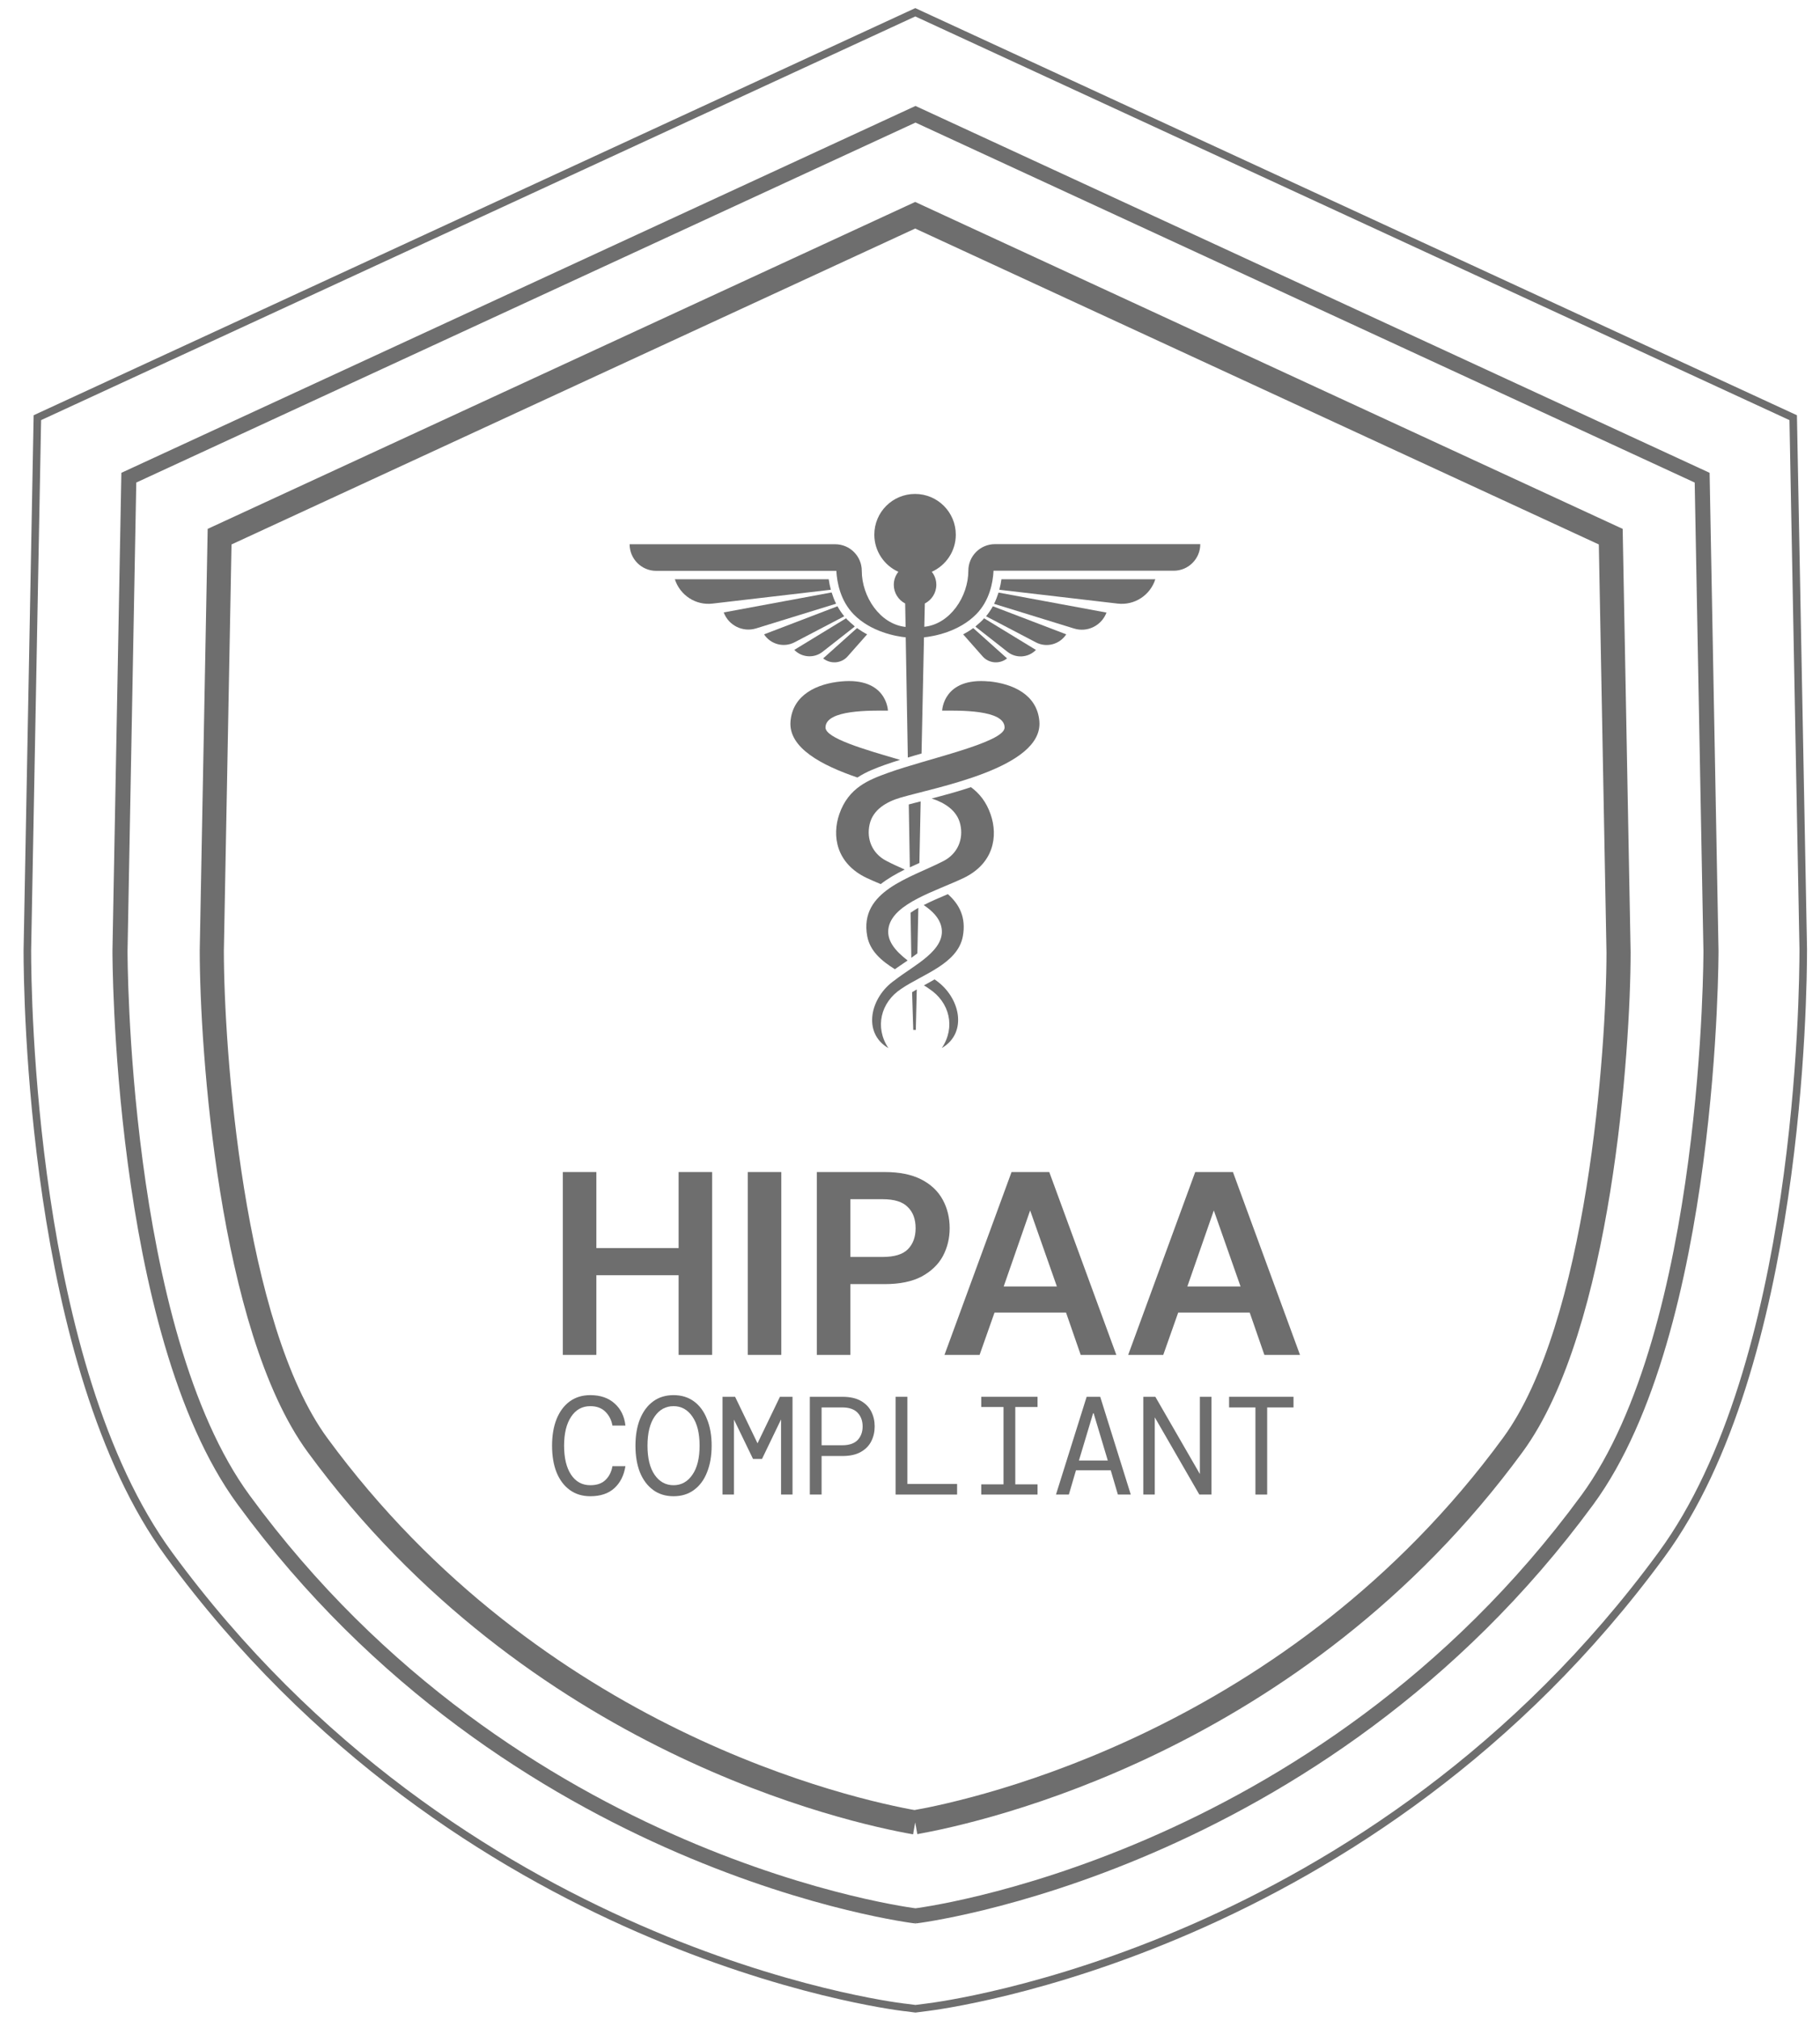 <svg xmlns="http://www.w3.org/2000/svg" width="73" height="81" viewBox="0 0 73 81" fill="none"><path d="M36.707 76.828C36.707 76.828 52.834 74.906 63.665 60.149C68.655 53.346 68.627 38.132 68.627 38.132L68.273 19.155L36.72 4.582L5.167 19.155L4.813 38.132C4.813 38.132 4.786 53.36 9.775 60.149C20.586 74.906 36.734 76.828 36.734 76.828H36.707Z" stroke="#6E6E6E" stroke-width="0.341"></path><path d="M36.276 80.495C35.56 80.407 18.411 78.212 6.775 62.33C1.24 54.771 1.097 39.802 1.097 38.118L1.499 16.749L36.712 0.492L71.925 16.749L72.328 38.05C72.328 39.802 72.198 54.771 66.65 62.33C55.014 78.212 37.864 80.407 37.149 80.495L36.719 80.55L36.29 80.495H36.276Z" stroke="#6E6E6E" stroke-width="0.303"></path><path d="M36.707 76.828C36.707 76.828 52.834 74.906 63.665 60.149C68.655 53.346 68.627 38.132 68.627 38.132L68.273 19.155L36.72 4.582L5.167 19.155L4.813 38.132C4.813 38.132 4.786 53.36 9.775 60.149C20.586 74.906 36.734 76.828 36.734 76.828H36.707Z" stroke="#6E6E6E" stroke-width="0.605"></path><path d="M36.708 73.079C34.172 72.636 21.466 69.855 12.741 57.954C9.251 53.203 8.495 42.017 8.495 38.118L8.808 21.52L36.708 8.631L64.607 21.52L64.92 38.186C64.92 42.024 64.164 53.196 60.674 57.947C51.949 69.848 39.243 72.616 36.708 73.072V73.086V73.079Z" stroke="#6E6E6E" stroke-width="0.968"></path><path d="M33.999 26.32L34.78 25.437C34.643 25.365 34.507 25.279 34.374 25.186L33.018 26.401C33.312 26.64 33.748 26.606 33.999 26.32Z" fill="#6E6E6E"></path><path d="M34 24.866C33.979 24.844 33.957 24.819 33.936 24.793L31.859 26.06C32.161 26.371 32.652 26.405 32.993 26.137L34.282 25.126L34.252 25.087C34.166 25.019 34.081 24.942 34 24.861V24.866Z" fill="#6E6E6E"></path><path d="M33.863 24.712C33.756 24.584 33.667 24.447 33.59 24.311L30.647 25.437C30.911 25.842 31.44 25.978 31.867 25.757L33.863 24.712Z" fill="#6E6E6E"></path><path d="M33.357 23.756L29.028 24.558C29.224 25.082 29.796 25.364 30.329 25.198L33.536 24.208C33.46 24.059 33.404 23.905 33.357 23.756Z" fill="#6E6E6E"></path><path d="M33.24 23.227H27.068C27.277 23.871 27.904 24.284 28.582 24.203L33.325 23.649C33.287 23.504 33.257 23.359 33.24 23.227Z" fill="#6E6E6E"></path><path d="M39.906 21.82C39.318 21.82 38.84 22.298 38.84 22.886C38.84 23.919 38.106 25.028 37.074 25.134L37.095 24.2C37.368 24.059 37.556 23.778 37.556 23.45C37.556 23.253 37.488 23.07 37.373 22.929C37.94 22.673 38.337 22.106 38.337 21.44C38.337 20.54 37.607 19.807 36.703 19.807C35.799 19.807 35.069 20.536 35.069 21.44C35.069 22.102 35.466 22.673 36.033 22.929C35.918 23.074 35.85 23.253 35.85 23.45C35.85 23.778 36.037 24.059 36.306 24.2L36.323 25.139C35.295 25.032 34.566 23.923 34.566 22.891C34.566 22.302 34.088 21.824 33.499 21.824H25.254C25.254 22.413 25.732 22.891 26.32 22.891H33.546C33.572 23.373 33.713 24.089 34.237 24.631C34.933 25.343 35.944 25.518 36.328 25.557L36.413 30.377C36.592 30.321 36.775 30.27 36.963 30.215L37.061 25.557C37.441 25.518 38.456 25.343 39.16 24.627C39.689 24.085 39.825 23.373 39.851 22.886H47.077C47.666 22.886 48.143 22.409 48.143 21.82H39.898H39.906Z" fill="#6E6E6E"></path><path d="M38.632 25.437L39.412 26.32C39.664 26.606 40.099 26.64 40.393 26.401L39.037 25.186C38.905 25.284 38.768 25.365 38.632 25.437Z" fill="#6E6E6E"></path><path d="M41.549 26.06L39.472 24.793C39.45 24.819 39.429 24.84 39.408 24.866C39.327 24.947 39.241 25.023 39.156 25.092L39.126 25.13L40.414 26.141C40.756 26.41 41.246 26.375 41.549 26.064V26.06Z" fill="#6E6E6E"></path><path d="M39.55 24.712L41.547 25.757C41.973 25.983 42.502 25.842 42.767 25.437L39.824 24.311C39.747 24.447 39.657 24.584 39.55 24.712Z" fill="#6E6E6E"></path><path d="M39.872 24.214L43.08 25.203C43.613 25.37 44.185 25.088 44.381 24.564L40.051 23.762C40.004 23.911 39.945 24.065 39.872 24.214Z" fill="#6E6E6E"></path><path d="M40.082 23.649L44.825 24.203C45.504 24.284 46.135 23.871 46.34 23.227H40.167C40.15 23.363 40.12 23.504 40.082 23.649Z" fill="#6E6E6E"></path><path d="M35.508 30.666C35.687 30.602 35.892 30.534 36.101 30.47C34.651 30.048 33.111 29.6 33.111 29.173C33.111 28.448 34.949 28.495 35.615 28.495C35.615 28.495 35.576 27.151 33.734 27.326C32.774 27.416 31.797 27.855 31.707 28.926C31.618 29.984 32.953 30.688 34.391 31.178C34.757 30.939 35.15 30.794 35.504 30.666H35.508Z" fill="#6E6E6E"></path><path d="M36.928 32.135C36.753 32.177 36.596 32.22 36.451 32.258L36.493 34.779C36.621 34.72 36.749 34.66 36.877 34.605L36.928 32.135Z" fill="#6E6E6E"></path><path d="M36.834 36.404C36.723 36.468 36.617 36.532 36.523 36.6L36.553 38.409C36.638 38.349 36.719 38.29 36.796 38.23L36.834 36.404Z" fill="#6E6E6E"></path><path d="M36.627 41.301H36.733L36.772 39.676C36.708 39.714 36.644 39.748 36.584 39.787L36.631 41.301H36.627Z" fill="#6E6E6E"></path><path d="M37.522 39.299C37.522 39.299 37.5 39.282 37.487 39.273C37.347 39.355 37.202 39.435 37.061 39.512C37.061 39.512 37.061 39.512 37.056 39.512C37.129 39.555 37.202 39.602 37.266 39.649C38.089 40.186 38.336 41.189 37.777 42.025C38.831 41.41 38.511 39.977 37.522 39.299Z" fill="#6E6E6E"></path><path d="M38.956 31.562C38.414 31.742 37.864 31.891 37.369 32.019C37.894 32.19 38.389 32.497 38.517 33.056C38.653 33.648 38.414 34.233 37.843 34.527C36.512 35.214 34.452 35.721 34.784 37.539C34.895 38.14 35.36 38.532 35.893 38.865C35.996 38.793 36.107 38.716 36.222 38.639C36.286 38.596 36.346 38.554 36.405 38.515C35.91 38.132 35.522 37.696 35.65 37.155C35.876 36.212 37.514 35.743 38.628 35.218C39.86 34.638 40.04 33.533 39.733 32.654C39.558 32.147 39.276 31.81 38.952 31.571L38.956 31.562Z" fill="#6E6E6E"></path><path d="M38.022 35.853C37.698 35.99 37.357 36.135 37.05 36.293C37.408 36.536 37.673 36.809 37.754 37.15C37.98 38.097 36.636 38.716 35.89 39.304C34.9 39.987 34.58 41.416 35.634 42.03C35.075 41.194 35.327 40.192 36.145 39.654C36.994 39.07 38.415 38.656 38.62 37.543C38.756 36.792 38.483 36.267 38.022 35.858V35.853Z" fill="#6E6E6E"></path><path d="M39.671 27.326C37.829 27.151 37.79 28.495 37.79 28.495C38.456 28.495 40.294 28.448 40.294 29.173C40.294 29.779 37.146 30.436 35.623 30.99C34.855 31.268 34.036 31.575 33.665 32.645C33.362 33.524 33.542 34.629 34.77 35.209C34.945 35.29 35.133 35.371 35.325 35.452C35.615 35.226 35.947 35.038 36.289 34.868C36.033 34.753 35.781 34.642 35.555 34.522C34.983 34.228 34.745 33.644 34.881 33.051C35.017 32.458 35.568 32.146 36.122 31.984C37.573 31.562 41.847 30.786 41.689 28.922C41.599 27.851 40.623 27.416 39.663 27.322L39.671 27.326Z" fill="#6E6E6E"></path><path d="M22.575 54.331V46.998H23.92V50.047H27.219V46.998H28.564V54.331H27.219V51.136H23.92V54.331H22.575Z" fill="#6E6E6E"></path><path d="M29.994 54.331V46.998H31.338V54.331H29.994Z" fill="#6E6E6E"></path><path d="M32.764 54.331V46.998H35.485C36.074 46.998 36.56 47.096 36.946 47.291C37.331 47.487 37.618 47.756 37.807 48.098C37.996 48.44 38.091 48.824 38.091 49.25C38.091 49.655 38 50.029 37.818 50.371C37.636 50.706 37.352 50.979 36.967 51.188C36.581 51.391 36.088 51.492 35.485 51.492H34.109V54.331H32.764ZM34.109 50.403H35.401C35.871 50.403 36.207 50.301 36.41 50.099C36.62 49.889 36.725 49.606 36.725 49.25C36.725 48.887 36.62 48.604 36.41 48.402C36.207 48.192 35.871 48.087 35.401 48.087H34.109V50.403Z" fill="#6E6E6E"></path><path d="M37.883 54.331L40.573 46.998H42.086L44.776 54.331H43.347L42.759 52.634H39.89L39.291 54.331H37.883ZM40.258 51.586H42.391L41.319 48.538L40.258 51.586Z" fill="#6E6E6E"></path><path d="M45.251 54.331L47.94 46.998H49.453L52.143 54.331H50.714L50.126 52.634H47.257L46.658 54.331H45.251ZM47.625 51.586H49.758L48.686 48.538L47.625 51.586Z" fill="#6E6E6E"></path><path d="M23.677 59.998C23.358 59.998 23.083 59.914 22.851 59.746C22.622 59.578 22.447 59.343 22.323 59.041C22.203 58.738 22.143 58.382 22.143 57.971C22.143 57.564 22.203 57.209 22.323 56.907C22.447 56.601 22.622 56.364 22.851 56.196C23.083 56.028 23.358 55.944 23.677 55.944C24.081 55.944 24.407 56.056 24.654 56.28C24.901 56.5 25.045 56.795 25.086 57.164H24.564C24.526 56.944 24.433 56.76 24.283 56.61C24.133 56.461 23.931 56.386 23.677 56.386C23.351 56.386 23.094 56.528 22.907 56.812C22.72 57.092 22.626 57.478 22.626 57.971C22.626 58.467 22.72 58.856 22.907 59.136C23.094 59.416 23.351 59.556 23.677 59.556C23.942 59.556 24.146 59.485 24.289 59.343C24.435 59.201 24.526 59.018 24.564 58.794H25.086C25.026 59.167 24.877 59.462 24.637 59.679C24.401 59.892 24.081 59.998 23.677 59.998Z" fill="#6E6E6E"></path><path d="M27.016 59.998C26.698 59.998 26.425 59.914 26.196 59.746C25.968 59.578 25.792 59.343 25.668 59.041C25.548 58.734 25.488 58.378 25.488 57.971C25.488 57.564 25.548 57.209 25.668 56.907C25.792 56.601 25.968 56.364 26.196 56.196C26.425 56.028 26.698 55.944 27.016 55.944C27.334 55.944 27.608 56.028 27.836 56.196C28.065 56.364 28.239 56.601 28.358 56.907C28.482 57.209 28.544 57.564 28.544 57.971C28.544 58.378 28.482 58.734 28.358 59.041C28.239 59.343 28.065 59.578 27.836 59.746C27.608 59.914 27.334 59.998 27.016 59.998ZM27.016 59.556C27.327 59.556 27.578 59.417 27.769 59.141C27.963 58.865 28.061 58.475 28.061 57.971C28.061 57.467 27.963 57.077 27.769 56.801C27.578 56.524 27.327 56.386 27.016 56.386C26.702 56.386 26.449 56.524 26.258 56.801C26.067 57.077 25.971 57.467 25.971 57.971C25.971 58.475 26.067 58.865 26.258 59.141C26.449 59.417 26.702 59.556 27.016 59.556Z" fill="#6E6E6E"></path><path d="M28.98 59.931V56.011H29.485L30.384 57.876L31.283 56.011H31.788V59.931H31.328V56.918L30.564 58.503H30.204L29.44 56.924V59.931H28.98Z" fill="#6E6E6E"></path><path d="M32.482 59.931V56.011H33.791C34.091 56.011 34.336 56.065 34.527 56.173C34.718 56.282 34.858 56.425 34.948 56.605C35.038 56.784 35.083 56.982 35.083 57.198C35.083 57.415 35.038 57.612 34.948 57.792C34.858 57.971 34.718 58.115 34.527 58.223C34.336 58.331 34.091 58.385 33.791 58.385H32.954V59.931H32.482ZM32.954 57.954H33.78C34.057 57.954 34.263 57.885 34.398 57.747C34.532 57.605 34.6 57.422 34.6 57.198C34.6 56.974 34.532 56.791 34.398 56.649C34.263 56.508 34.057 56.437 33.78 56.437H32.954V57.954Z" fill="#6E6E6E"></path><path d="M35.923 59.931V56.011H36.395V59.505H38.389V59.931H35.923Z" fill="#6E6E6E"></path><path d="M39.358 59.931V59.522H40.251V56.42H39.358V56.011H41.616V56.42H40.723V59.522H41.616V59.931H39.358Z" fill="#6E6E6E"></path><path d="M42.355 59.931L43.585 56.011H44.13L45.355 59.931H44.838L44.551 58.956H43.158L42.872 59.931H42.355ZM43.844 56.672L43.276 58.565H44.433L43.866 56.672H43.844Z" fill="#6E6E6E"></path><path d="M45.858 59.931V56.011H46.341L48.127 59.108V56.011H48.593V59.931H48.105L46.318 56.834V59.931H45.858Z" fill="#6E6E6E"></path><path d="M50.355 59.931V56.437H49.299V56.011H51.882V56.437H50.826V59.931H50.355Z" fill="#6E6E6E"></path></svg>